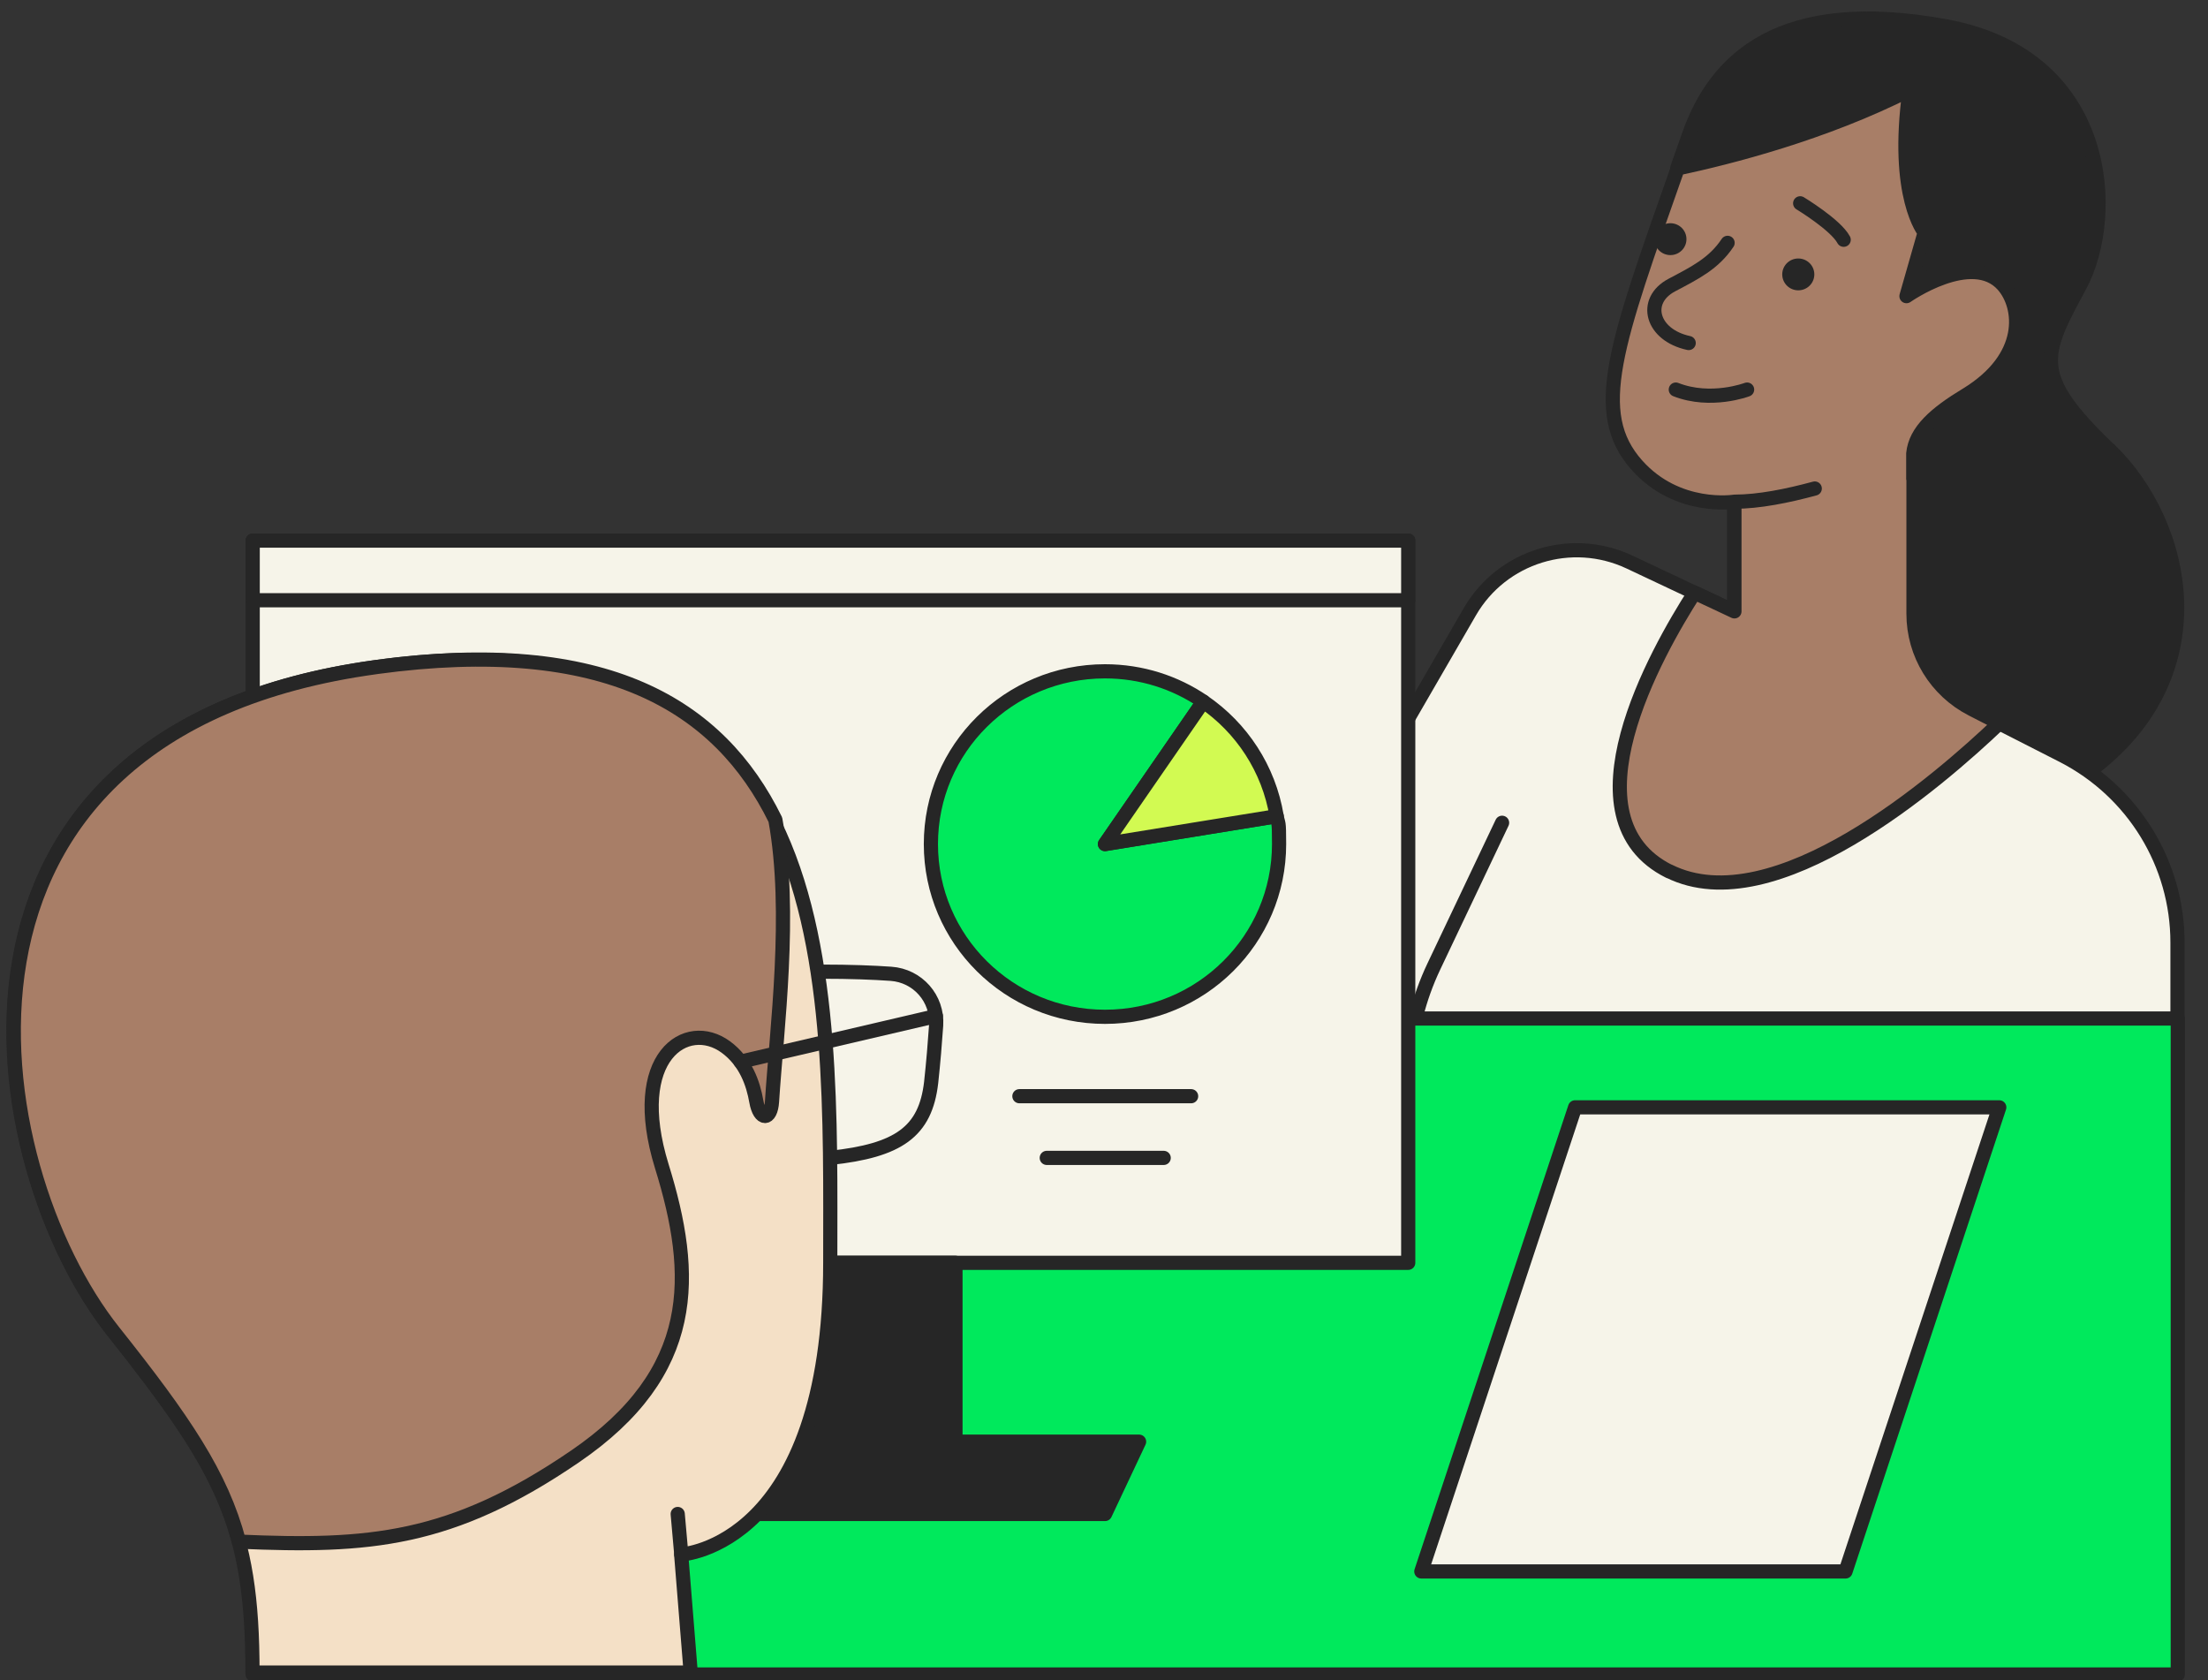 <svg width="92" height="70" viewBox="0 0 92 70" fill="none" xmlns="http://www.w3.org/2000/svg">
<rect x="0" y="0" width="92" height="70" fill="#333333" stroke="none"/>
<g clip-path="url(#clip0_23946_9183)">
<path d="M87.87 18.72C84.641 15.618 85.091 14.814 86.661 11.904C88.23 8.994 87.921 2.344 81.065 1.093C74.196 -0.157 71.481 2.446 70.362 5.65C70.195 6.122 70.041 6.569 69.886 7.003C72.047 6.543 75.971 5.548 79.547 3.735C78.942 8.203 80.177 9.67 80.177 9.67L79.65 13.933C79.65 13.933 81.811 10.883 83.303 12.095C84.499 13.066 83.432 14.903 81.721 16.218C80.82 16.907 80.113 17.826 79.74 18.898V18.949C79.727 18.949 75.212 20.877 72.266 20.902L75.405 28.688C75.405 28.688 81.631 36.154 87.047 32.147C92.475 28.139 91.112 21.834 87.883 18.72H87.87Z" fill="#262626" stroke="#262626" stroke-width="0.591" stroke-linecap="round" stroke-linejoin="round"/>
<path d="M90.729 49.607V39.269C90.729 35.989 88.889 32.989 85.956 31.483L82.149 29.543C80.656 28.777 79.717 27.246 79.717 25.574V18.936H72.256V25.471L67.895 23.416C65.477 22.28 62.583 23.174 61.245 25.484L47.288 49.607H90.729Z" fill="#F6F4E9" stroke="#262626" stroke-width="0.591" stroke-linecap="round" stroke-linejoin="round"/>
<path d="M69.541 36.295C73.928 38.477 80.758 32.555 83.306 30.13L82.161 29.543C80.668 28.777 79.729 27.246 79.729 25.574V18.936H72.268V25.471L70.609 24.693C69.001 27.195 65.103 34.099 69.554 36.307L69.541 36.295Z" fill="#A87E67" stroke="#262626" stroke-width="0.591" stroke-linecap="round" stroke-linejoin="round"/>
<path d="M79.719 19.894V18.898C79.809 17.954 80.645 17.226 81.932 16.448C84.492 14.89 84.26 12.785 83.463 11.878C82.163 10.423 79.436 12.338 79.436 12.338L80.195 9.683C80.195 9.683 78.947 8.215 79.565 3.748C75.989 5.56 72.065 6.556 69.904 7.015C67.318 14.354 66.251 17.188 68.206 19.383C69.904 21.285 72.271 20.902 72.271 20.902C73.287 20.902 74.484 20.66 75.615 20.353" fill="#A87E67"/>
<path d="M79.719 19.894V18.898C79.809 17.954 80.645 17.226 81.932 16.448C84.492 14.89 84.26 12.785 83.463 11.878C82.163 10.423 79.436 12.338 79.436 12.338L80.195 9.683C80.195 9.683 78.947 8.215 79.565 3.748C75.989 5.56 72.065 6.556 69.904 7.015C67.318 14.354 66.251 17.188 68.206 19.383C69.904 21.285 72.271 20.902 72.271 20.902C73.287 20.902 74.484 20.66 75.615 20.353" stroke="#262626" stroke-width="0.591" stroke-linecap="round" stroke-linejoin="round"/>
<path d="M80.797 42.6V49.607" stroke="#262626" stroke-width="0.591" stroke-linecap="round" stroke-linejoin="round"/>
<path d="M62.587 34.279L59.744 40.265C58.483 42.92 58.329 45.97 59.332 48.727L59.654 49.608" stroke="#262626" stroke-width="0.591" stroke-linecap="round" stroke-linejoin="round"/>
<path d="M71.983 10.118C71.404 10.986 70.62 11.368 69.655 11.879C68.433 12.53 68.819 13.96 70.362 14.291" stroke="#262626" stroke-width="0.591" stroke-linecap="round" stroke-linejoin="round"/>
<path d="M69.825 16.231C71.291 16.805 72.796 16.231 72.796 16.231Z" fill="#F6F4E9"/>
<path d="M69.825 16.231C71.291 16.805 72.796 16.231 72.796 16.231" stroke="#262626" stroke-width="0.591" stroke-linecap="round" stroke-linejoin="round"/>
<path d="M74.928 12.096C75.298 12.096 75.597 11.799 75.597 11.432C75.597 11.066 75.298 10.769 74.928 10.769C74.559 10.769 74.26 11.066 74.26 11.432C74.26 11.799 74.559 12.096 74.928 12.096Z" fill="#262626"/>
<path d="M69.6 10.628C69.97 10.628 70.269 10.331 70.269 9.964C70.269 9.597 69.97 9.3 69.6 9.3C69.231 9.3 68.931 9.597 68.931 9.964C68.931 10.331 69.231 10.628 69.6 10.628Z" fill="#262626"/>
<path d="M76.82 9.989C76.486 9.364 75.007 8.47 75.007 8.47Z" fill="#F6F4E9"/>
<path d="M76.82 9.989C76.486 9.364 75.007 8.47 75.007 8.47" stroke="#262626" stroke-width="0.591" stroke-linecap="round" stroke-linejoin="round"/>
<path d="M90.741 42.434H10.529V69.763H90.741V42.434Z" fill="#00E95C" stroke="#262626" stroke-width="0.591" stroke-linecap="round" stroke-linejoin="round"/>
<path d="M59.222 65.471H76.897L83.303 46.135H65.629L59.222 65.471Z" fill="#F6F4E9" stroke="#262626" stroke-width="0.591" stroke-linecap="round" stroke-linejoin="round"/>
<path d="M58.676 22.523H10.529V52.612H58.676V22.523Z" fill="#F6F4E9" stroke="#262626" stroke-width="0.591" stroke-linecap="round" stroke-linejoin="round"/>
<path d="M46.041 35.166L50.139 29.229C48.968 28.431 47.559 27.969 46.041 27.969C42.032 27.969 38.787 31.188 38.787 35.166C38.787 39.143 42.032 42.363 46.041 42.363C50.05 42.363 53.295 39.143 53.295 35.166C53.295 34.12 53.265 34.388 53.195 34.004L46.041 35.166Z" fill="#00E95C" stroke="#262626" stroke-width="0.591" stroke-linecap="round" stroke-linejoin="round"/>
<path d="M53.194 34.005C52.867 32.026 51.736 30.322 50.138 29.23L46.04 35.166L53.194 34.005Z" fill="#D2FA52" stroke="#262626" stroke-width="0.591" stroke-linecap="round" stroke-linejoin="round"/>
<path d="M58.676 22.523H10.529V25.007H58.676V22.523Z" fill="#F6F4E9" stroke="#262626" stroke-width="0.591" stroke-linecap="round" stroke-linejoin="round"/>
<path d="M42.475 45.671H49.63" stroke="#262626" stroke-width="0.591" stroke-linecap="round" stroke-linejoin="round"/>
<path d="M43.615 48.241H48.487" stroke="#262626" stroke-width="0.591" stroke-linecap="round" stroke-linejoin="round"/>
<path d="M39.811 52.611V60.064H47.462L46.043 63.077H29.263V52.611H39.811Z" fill="#262626" stroke="#262626" stroke-width="0.591" stroke-linecap="round" stroke-linejoin="round"/>
<path d="M28.392 64.761C28.392 64.761 34.594 64.446 34.594 52.602C34.594 40.758 35.258 25.123 15.67 27.791C-3.908 30.459 -0.762 48.585 4.715 55.477C9.29 61.236 10.52 63.56 10.52 69.684H28.779L28.382 64.761H28.392Z" fill="#F4E0C6" stroke="#262626" stroke-width="0.591" stroke-linecap="round" stroke-linejoin="round"/>
<path d="M15.686 27.791C-3.892 30.459 -0.747 48.585 4.731 55.477C7.668 59.169 9.226 61.453 9.96 64.229C15.358 64.466 18.792 64.21 23.952 60.685C29.112 57.16 28.983 53.133 27.574 48.585C26.165 44.016 28.606 42.421 30.243 43.622C31.076 44.233 31.384 45.148 31.513 45.887C31.652 46.694 32.118 46.704 32.168 45.887C32.356 42.913 33.011 38.001 32.307 34.151C29.965 29.386 25.232 26.491 15.676 27.791H15.686Z" fill="#A87E67" stroke="#262626" stroke-width="0.591" stroke-linecap="round" stroke-linejoin="round"/>
<path d="M34.213 40.482C35.454 40.482 36.406 40.521 37.121 40.571C38.242 40.649 39.076 41.604 39.006 42.717C38.957 43.436 38.887 44.282 38.798 45.099C38.56 47.157 37.438 47.935 34.6 48.24" stroke="#262626" stroke-width="0.591" stroke-linecap="round" stroke-linejoin="round"/>
<path d="M38.993 42.333L30.856 44.233" stroke="#262626" stroke-width="0.591" stroke-linecap="round" stroke-linejoin="round"/>
<path d="M28.387 64.761L28.238 63.077" stroke="#262626" stroke-width="0.591" stroke-linecap="round" stroke-linejoin="round"/>
</g>
<defs>
<clipPath id="clip0_23946_9183">
<rect width="92" height="70" fill="white"/>
</clipPath>
</defs>
</svg>
